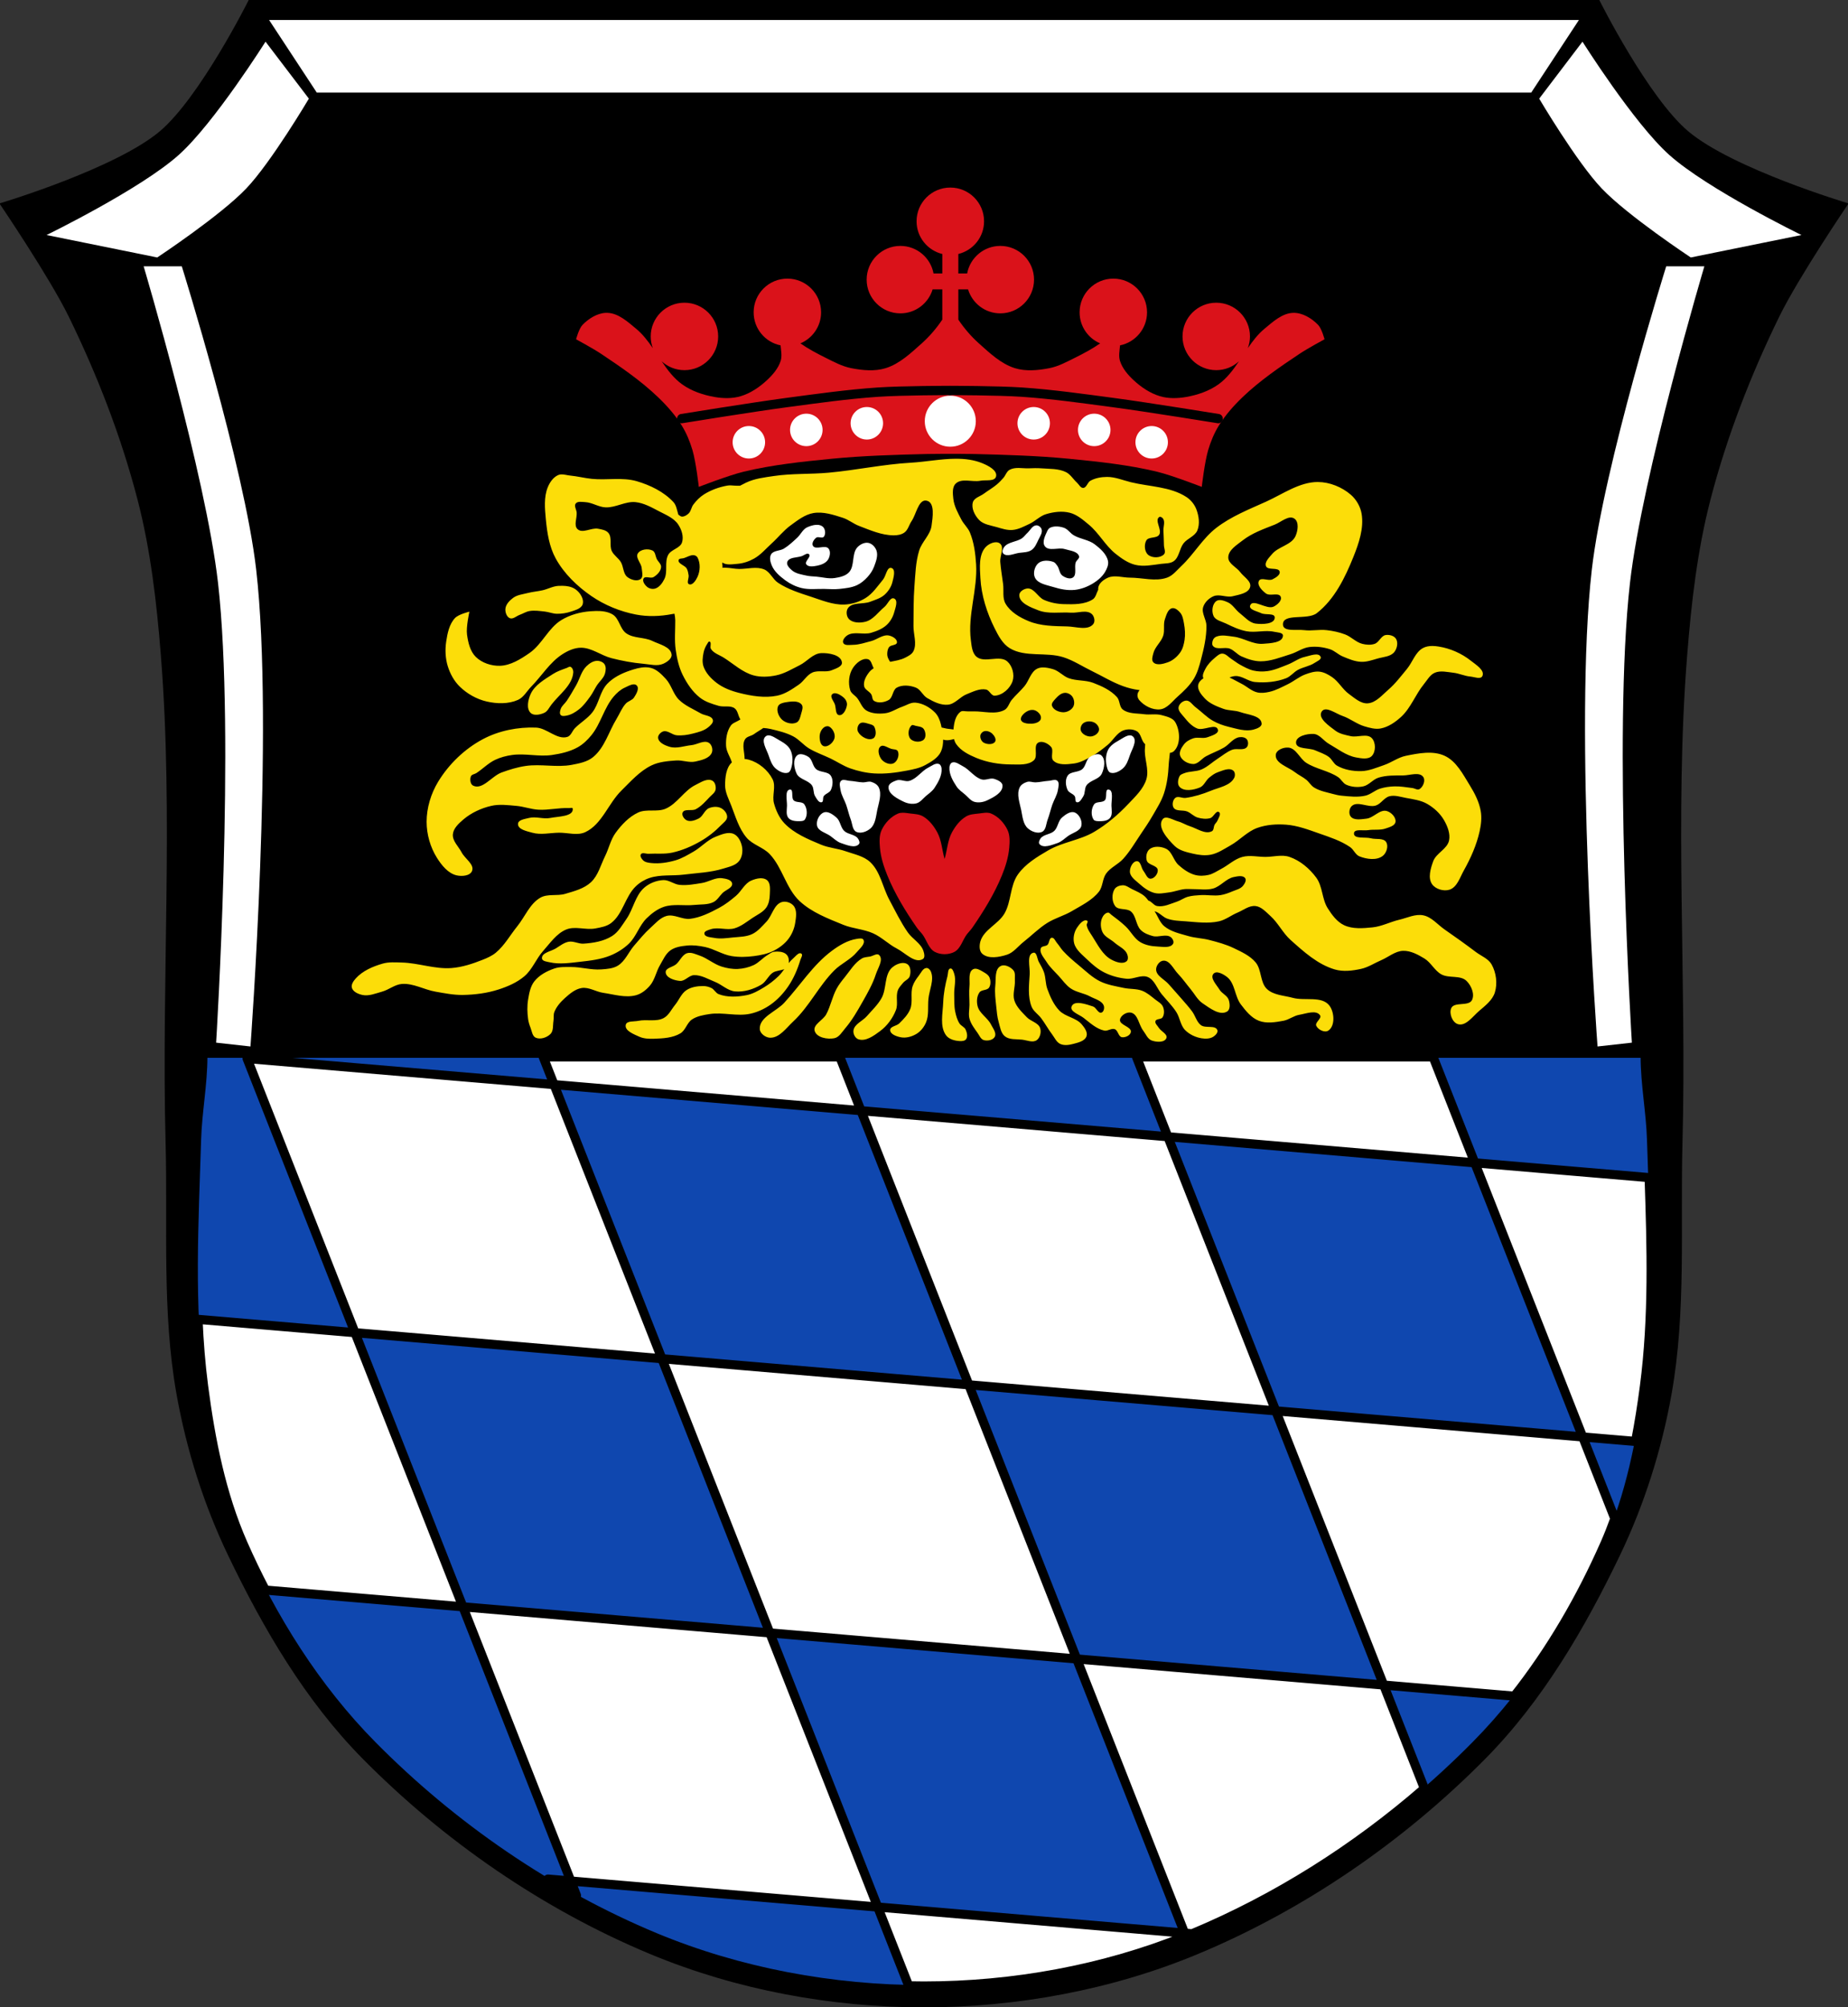 <?xml version="1.0" encoding="UTF-8" standalone="no"?><svg xmlns="http://www.w3.org/2000/svg" viewBox="0 0 1013.75 1101.12"><rect x="0" y="0" width="1013.75" height="1101.12" fill="#333333" stroke="none"/><g transform="translate(132.1 10.298)"><g stroke="#000"><path d="m4.648-9.798c0 0-26.653 53.31-48.844 71.969-24.459 20.566-87.41 39.41-87.41 39.41 0 0 27.15 40.03 37.719 61.688 15.661 32.08 28.707 65.7 37.688 100.25 7.265 27.951 10.557 56.899 12.844 85.69 7.05 88.83.23 178.23 2.594 267.31 1.221 46.01-2.093 92.63 6 137.94 5.431 30.408 14.891 60.4 28.25 88.25 19.253 40.14 42.4 79.7 73.69 111.37 44.645 45.2 99 82.68 157.66 107.09 47.01 19.563 99.02 29.16 149.94 29.16 50.915 0 102.93-9.593 149.94-29.16 58.653-24.41 113.01-61.897 157.66-107.09 31.28-31.671 54.43-71.24 73.69-111.37 13.359-27.851 22.85-57.842 28.28-88.25 8.093-45.31 4.779-91.93 6-137.94 2.364-89.08-4.492-178.48 2.563-267.31 2.286-28.789 5.579-57.737 12.844-85.69 8.981-34.552 22.03-68.17 37.688-100.25 10.572-21.656 37.719-61.688 37.719-61.688 0 0-62.947-18.841-87.41-39.41-22.19-18.658-48.844-71.969-48.844-71.969h-370.12z"/><path d="m-18.813 569.47c-.022 15.169-2.996 30.3-3.469 45.5-1.401 45.02-3.95 90.46 1.875 135.12 3.841 29.454 9.681 59.26 21.656 86.44 17.583 39.912 41.538 78.1 72.19 109.12 43.735 44.27 96.98 80.995 154.44 104.91 46.06 19.17 97.02 28.563 146.91 28.563 49.875 0 100.83-9.399 146.87-28.563 57.46-23.912 110.7-60.63 154.44-104.91 30.65-31.03 54.59-69.22 72.19-109.12 11.986-27.18 17.867-56.98 21.719-86.44 5.84-44.666 3.291-90.1 1.875-135.12-.478-15.204-3.476-30.331-3.5-45.5z" fill="#0f47af"/><path d="m165.87 569.47l5.969 15.188 168.37 14.313-11.594-29.5h-162.75zm174.34 29.5l59.16 150.37 168.37 14.281-59.19-150.37-168.34-14.281zm168.34 14.281l168.37 14.313-22.875-58.09h-162.72l17.219 43.781zm168.37 14.313l59.19 150.37 29 2.469c1.964-10.07 3.554-20.21 4.875-30.31 4.946-37.824 3.867-76.2 2.563-114.41l-95.62-8.125zm59.19 150.37l-168.37-14.313 59.19 150.41 71.69 6.094c20.13-25.453 36.629-54.05 49.656-83.59 1.995-4.525 3.793-9.125 5.469-13.781l-17.625-44.813zm-109.19 136.09l-168.37-14.313 59.19 150.41 4.125.344c46.09-19.213 89.48-46.674 127.41-79.66l-22.344-56.781zm-109.19 136.09l-168.34-14.313 17 43.22c2.791.059 5.59.094 8.375.094 48.721 0 98.46-8.971 143.66-27.25l-.688-1.75zm-168.34-14.313l-59.19-150.37-168.37-14.313 59.19 150.41 168.37 14.281zm-168.37-14.281l-12.531-1.062c5.167 3.107 10.381 6.131 15.656 9.03l-3.125-7.969zm-59.19-150.41l-59.19-150.37-86.12-7.313c.536 12.26 1.475 24.486 3.063 36.656 3.841 29.454 9.681 59.26 21.656 86.44 3.775 8.57 7.853 17.05 12.219 25.406l108.37 9.188zm-59.19-150.37l168.37 14.281-59.19-150.37-168.37-14.281 59.19 150.37zm168.37 14.281l59.19 150.41 168.34 14.281-59.19-150.37-168.34-14.313z" fill="#fff" stroke-linejoin="round" stroke-linecap="round" stroke-width="5"/></g><g transform="translate(1028.57)" fill="#fff"><path d="m-1081.87 135.8h20.926c0 0 34.3 109.64 40.806 166.36 9.942 86.63-3.139 261.58-3.139 261.58l-18.833-2.093c0 0 10.549-168.64 1.046-252.16-6.724-59.09-40.806-173.69-40.806-173.69"/><path d="m-225.72 135.8h-20.926c0 0-34.3 109.64-40.806 166.36-9.942 86.63 3.139 261.58 3.139 261.58l18.833-2.093c0 0-10.549-168.64-1.046-252.16 6.724-59.09 40.806-173.69 40.806-173.69"/></g><g fill="#fff"><path d="m13.554 12.563c0 0-28.14 44.67-47.531 62.06-21.07 18.893-72.59 44-72.59 44l60.719 12.313c0 0 34.655-22.915 48.844-37.844 13.791-14.511 34.34-49.28 34.34-49.28l-23.781-31.25m722.44 0l-23.75 31.25c0 0 20.521 34.77 34.31 49.28 14.189 14.929 48.844 37.844 48.844 37.844l60.719-12.313c0 0-51.52-25.11-72.59-44-19.395-17.392-47.531-62.06-47.531-62.06"/><path d="m15.523.688l26.16 39.813h219.41 227.37 219.41l26.16-39.813h-245.56-227.37-245.56"/></g><g transform="translate(1041.98)"><path d="m-649.56 241.34c-8.238.012-16.795 1.72-24.969 2.188-15.09.863-29.976 4.098-45.03 5.469-9.953.906-20.05.35-29.938 1.813-5.204.77-10.602 1.378-15.344 3.656-1.089.523-2.205 1.086-3.313 1.688-1.016-.025-2.055.024-3-.063-1.348-.124-2.731-.244-4.063 0-4.451.817-8.861 2.396-12.688 4.813-2.277 1.438-4.222 3.443-5.844 5.594-1.094 1.451-1.233 3.541-2.531 4.813-.946.927-2.239 1.733-3.563 1.781-.734.027-1.439-.557-2.125-1.094-.75-2.358-1.062-5.121-2.688-6.875-5.23-5.642-12.682-9.268-20.06-11.438-7.917-2.327-16.509-.474-24.719-1.313-4.02-.41-7.951-1.428-11.969-1.813-1.62-.155-3.335-.723-4.938-.625-.534.033-1.066.157-1.563.375-2.705 1.189-4.62 4.01-5.719 6.75-2.165 5.405-1.578 11.641-1.031 17.438.698 7.394 1.853 15.09 5.438 21.594 4.56 8.276 11.745 15.209 19.531 20.563 7.275 5 15.8 8.488 24.469 10.156 6.475 1.246 13.309 1.01 19.781-.25.436-.085.893-.14 1.344-.219.224 1.224.429 2.445.438 3.594.042 5.416-.523 10.89.25 16.25.677 4.693 1.712 9.467 3.813 13.719 2.301 4.658 5.33 9.216 9.406 12.438 2.972 2.349 6.765 3.516 10.406 4.563 2.795.803 6.244-.388 8.625 1.281 1.899 1.331 1.915 4.262 3.25 6.156-.28.17-.566.327-.844.5-1.491.929-3.428 1.438-4.438 2.875-2.202 3.134-2.806 7.364-2.594 11.188.173 3.123 2.204 5.855 3.125 8.844.019.06.015.125.031.188-3.181 2.934-3.68 8.215-3.688 12.563-.007 3.897 1.999 7.554 3.406 11.188 2.327 6.01 4.173 12.503 8.313 17.438 3.357 4 9.157 5.303 12.75 9.09 7 7.388 8.965 18.836 16.406 25.781 6.64 6.198 15.53 9.563 23.938 13 5.261 2.151 11.225 2.35 16.406 4.688 4.694 2.118 8.42 5.989 13 8.344 4.57 2.35 9.975 8.473 14.313 5.719 1.247-.792.717-3.036.25-4.438-1.401-4.204-6.03-6.52-8.563-10.156-3.929-5.642-6.911-11.876-10.156-17.938-3.626-6.772-4.835-15.275-10.406-20.563-3.578-3.395-8.881-4.356-13.531-6-4.404-1.557-9.221-1.823-13.531-3.625-7.138-2.984-14.72-6.123-20.06-11.719-2.84-2.975-4.619-6.974-5.719-10.938-1.185-4.27 1.231-9.302-.781-13.25-2.547-4.997-7.598-9.178-13-10.688-.735-.205-1.538-.336-2.344-.406.028-3.676-1.609-7.701.25-10.781.984-1.631 3.401-1.75 4.938-2.875 1.553-1.137 3.445-2.162 5.094-3.344 1.349.107 2.699.253 4 .563 4.243 1.01 8.577 2.032 12.438 4.063 3.205 1.686 5.529 4.715 8.625 6.594 3.754 2.277 7.985 3.681 11.938 5.594 3.576 1.731 6.905 4.03 10.656 5.344 4.246 1.483 8.699 2.505 13.188 2.781 5.933.365 11.942-.417 17.781-1.531 3.471-.662 7.05-1.341 10.156-3.03 3.32-1.809 7.04-3.942 8.625-7.375.94-2.038 1.248-4.294 1.219-6.594.009.003.022-.003.031 0 1.445.482 3.115.364 4.594 0 .41-.101.866-.208 1.344-.313.254.977.629 1.905 1.188 2.719 2.504 3.652 6.852 5.856 10.938 7.563 6.03 2.518 12.717 3.62 19.25 3.625 4.236.003 9.426.571 12.5-2.344 2.397-2.273-.547-8.03 2.344-9.625 2.16-1.195 5.422.471 7.03 2.344 1.664 1.936-.553 5.787 1.281 7.563 2.706 2.62 7.451 2.033 11.188 1.563 3.628-.457 6.958-2.383 10.156-4.156 2.99-1.658 5.688-3.847 8.344-6 3.1-2.514 5.073-6.754 8.844-8.06 2.301-.798 5.193-.721 7.281.531 2.374 1.423 2.343 5.155 4.406 7 .038.034.086.06.125.094-.018.693-.061 1.378-.125 2-.59 5.701 2.436 11.7.781 17.188-1.613 5.349-6.04 9.473-9.875 13.531-5.549 5.866-11.801 11.231-18.75 15.344-7.805 4.619-17.383 5.591-25.22 10.156-6.134 3.574-12.569 7.446-16.656 13.25-4.328 6.146-3.572 14.824-7.313 21.344-3.367 5.868-11.38 8.873-13.25 15.375-.631 2.193-.672 5.231 1.031 6.75 3.369 3 9.231 1.905 13.531.531 3.653-1.167 6.11-4.662 9.125-7.03 4.368-3.431 8.298-7.449 13-10.406 4.237-2.665 9.228-3.945 13.531-6.5 5.237-3.11 11.1-5.882 14.844-10.688 2.177-2.796 1.853-6.986 3.906-9.875 2.388-3.359 6.567-5.02 9.344-8.06 3.73-4.091 6.525-8.944 9.625-13.531 2.25-3.33 4.531-6.671 6.531-10.156 2.279-3.97 4.816-7.903 6.25-12.25 1.653-5.01 2.334-10.324 2.594-15.594.104-2.109.458-4.402.656-6.656.826-.079 1.587-.334 2.188-.906 3.837-3.653 3.424-11.283.781-15.875-1.413-2.455-4.798-3.163-7.531-3.906-3.102-.844-6.44-.063-9.625-.5-3.962-.543-8.606-.115-11.719-2.625-1.934-1.559-1.466-4.901-3.125-6.75-3.378-3.765-8.275-6.01-13-7.813-4.291-1.641-9.226-.992-13.531-2.594-3.096-1.152-5.416-4.04-8.594-4.938-1.722-.488-3.643-.96-5.469-.938-1.095.014-2.16.184-3.125.656-3.569 1.746-4.502 6.561-7.03 9.625-2.188 2.651-4.857 4.901-7.03 7.563-1.416 1.734-1.939 4.399-3.906 5.469-5.04 2.738-11.427.651-17.16.781-1.041.024-2.085-.035-3.125 0-1.303.043-2.869-.54-3.906.25-2.75 2.094-3.529 6.084-3.813 9.688-1.267-.235-2.61-.249-3.875-.5-.897-.178-1.767-.412-2.656-.594-.122-.572-.244-1.131-.375-1.688-.565-2.394-1.573-4.855-3.313-6.594-2.809-2.809-6.696-5.02-10.656-5.344-2.561-.209-4.914 1.445-7.344 2.281-3.165 1.089-6.078 3.207-9.406 3.563-3.403.364-7.223.231-10.156-1.531-2.437-1.464-3.274-4.634-5.063-6.844-1.207-1.491-3.247-2.479-3.813-4.313-1.207-3.911-.742-8.763 1.5-12.188 1.725-2.634 5.05-5.51 8.125-4.813 1.944.442 2.223 3.119 3.25 4.969-.89.581-1.717 1.243-2.375 2.063-1.735 2.161-3.387 5.057-2.875 7.781.363 1.933 2.855 2.775 3.906 4.438.706 1.117.437 2.965 1.563 3.656 2.296 1.41 5.735.827 8.06-.531 2.328-1.358 2.067-5.499 4.438-6.781 3.052-1.651 7.172-1.258 10.406 0 2.632 1.024 3.806 4.334 6.25 5.75 3.466 2.01 7.453 4.04 11.438 3.625 3.864-.399 6.544-4.291 10.156-5.719 3.405-1.346 7.095-3.296 10.688-2.594 1.89.37 2.762 3.432 4.688 3.375 4.252-.125 8.568-4.01 9.875-8.06 1.131-3.504-.133-8.23-2.875-10.688-4.249-3.807-12.53 1.066-16.906-2.594-2.462-2.059-2.706-5.912-3.125-9.09-1.815-13.793 3.73-27.77 2.875-41.656-.364-5.909-1.156-11.961-3.406-17.438-1.07-2.604-3.36-4.532-4.656-7.03-1.884-3.633-4-7.369-4.438-11.438-.3-2.794-.714-6.397 1.313-8.344 3.275-3.146 9.07-.702 13.531-1.563 2.913-.562 7.857.562 8.594-2.313.868-3.387-4.325-5.992-7.563-7.313-4.548-1.855-9.369-2.445-14.313-2.438m34.406 5.063c-1.798-.028-3.553.166-5.094 1-1.644.89-2.175 3.03-3.406 4.438-1.139 1.301-2.333 2.543-3.656 3.656-2.207 1.856-4.747 3.281-7.06 5-2.048 1.521-5.315 2.27-6.03 4.719-.961 3.288 1.042 7.209 3.406 9.688 2.407 2.523 6.338 2.965 9.688 3.938 2.814.817 5.737 1.806 8.656 1.563 3.332-.278 6.412-1.985 9.438-3.406 3.119-1.465 5.61-4.246 8.906-5.25 4.185-1.275 8.854-1.861 13.09-.781 3.993 1.017 7.3 3.929 10.469 6.563 5.563 4.623 9.02 11.479 14.688 15.969 3.219 2.549 6.759 5.067 10.75 6.03 4.588 1.109 9.475.07 14.156-.531 2.396-.308 5.135-.106 7.06-1.563 2.931-2.214 3-6.782 5.25-9.688 2.117-2.738 6.285-3.89 7.594-7.094 1.455-3.561.833-7.934-.531-11.531-1.035-2.73-3.052-5.222-5.5-6.813-8.794-5.715-20.22-5.613-30.406-8.094-4.345-1.058-8.622-2.924-13.09-2.906-3.136.013-6.412.576-9.156 2.094-1.622.897-2.086 3.861-3.938 3.938-1.486.062-2.301-1.88-3.406-2.875-2.067-1.86-3.538-4.552-6.03-5.781-4.122-2.032-9.04-1.743-13.625-2.094-2.264-.173-4.543-.085-6.813 0-1.751.066-3.609-.159-5.406-.188m164.03 7.688c-10.151-.019-19.247 6.638-28.5 10.813-9.371 4.228-19.15 8.09-27.28 14.375-7.5 5.794-12.284 14.476-19.19 20.969-2.433 2.288-4.633 5.2-7.781 6.313-6.406 2.264-13.58 0-20.375 0-3.997 0-8.328-1.579-12 0-2.402 1.033-5.128 3.087-5.406 5.688-.035.327-.03.656 0 .969-.939 1.764-1.327 4.192-2.969 5.25-4.507 2.906-10.514 2.755-15.875 2.625-3.725-.091-7.493-.849-10.906-2.344-3.307-1.449-5.266-6.334-8.875-6.25-1.978.046-4.643 1.647-4.656 3.625-.03 4.444 6.269 6.722 10.406 8.344 5.587 2.19 11.951.892 17.938 1.313 3.816.268 8.666-1.822 11.469.781 1.348 1.252 1.923 3.994.781 5.438-2.972 3.758-9.523 1.419-14.313 1.313-7.089-.157-14.538-.173-21.09-2.875-4.925-2.029-10.09-5.01-12.75-9.625-1.789-3.105-.869-7.101-1.313-10.656-.509-4.079-1.249-8.12-1.563-12.219-.258-3.374 2.46-8.129-.25-10.156-2.157-1.613-5.999.072-7.813 2.063-3.851 4.227-3.153 11.227-2.844 16.938.517 9.542 3.541 19.01 7.813 27.563 2.048 4.097 4.391 8.57 8.313 10.938 8.51 5.137 19.935 1.92 29.406 4.938 5.508 1.755 10.422 5.04 15.625 7.563 5.727 2.772 11.168 6.163 17.16 8.313 2.772.995 5.669 1.744 8.594 2.094.14.017.295.041.438.063-.547.642-.945 1.34-1.125 2.156-.246 1.112.165 2.447.906 3.313 2.706 3.159 7.237 5.514 11.375 5.094 3.917-.398 6.654-4.286 9.594-6.906 3.326-2.965 6.683-6.1 9-9.906 1.94-3.187 2.955-6.861 3.906-10.469 1.6-6.068 3.046-12.319 3-18.594-.025-3.45-2.807-6.884-1.813-10.188.795-2.639 3.155-4.913 5.688-6 3.214-1.38 7.107.845 10.5 0 3.513-.875 8.708-1.583 9.594-5.094.793-3.144-3.481-5.485-5.406-8.094-2.067-2.8-6.618-4.614-6.594-8.094.029-4.04 4.631-6.787 7.813-9.281 5.17-4.053 11.579-6.302 17.688-8.719 3.498-1.384 7.69-5.423 10.781-3.281 2.633 1.825 1.92 6.678.594 9.594-2.243 4.93-9.428 5.698-12.875 9.875-1.564 1.896-4.186 4.296-3.313 6.594.956 2.515 6.91.375 7.5 3 .418 1.863-2.205 3.353-3.906 4.219-2.242 1.142-6.333-1.37-7.469.875-1.192 2.355 1.754 5.335 3.875 6.906 2.221 1.645 7.112-.771 8.094 1.813.788 2.074-1.877 4.411-3.875 5.375-3.874 1.869-11.518-4.665-12.906-.594-.787 2.309 3.814 3.104 6 4.188 2.35 1.165 7.507-.217 7.5 2.406-.001 3.666-6.869 3.816-10.5 3.313-3.431-.476-5.948-3.598-8.688-5.719-2.349-1.819-3.877-4.767-6.594-5.969-1.928-.853-4.63-1.895-6.313-.625-2.19 1.653-2.62 5.589-1.5 8.094 1.098 2.456 4.489 3.038 6.906 4.219 3.552 1.735 7.213 3.438 11.09 4.188 5 .966 10.303-.78 15.281.313 1.704.374 4.836.349 4.813 2.094-.054 3.989-7.115 4.212-11.09 4.5-5.438.394-10.493-3.252-15.906-3.906-3.174-.384-6.64-1.224-9.594 0-.783.324-1.457.998-1.781 1.781-.421 1.015-.713 2.476 0 3.313 2.034 2.389 6.361.354 9.281 1.5 2.348.921 4.01 3.16 6.313 4.188 3.297 1.472 6.858 2.683 10.469 2.719 5.647.055 11.1-2.245 16.5-3.906 3.476-1.07 6.581-3.434 10.188-3.906 3.786-.496 7.77.024 11.406 1.188 2.514.804 4.444 2.878 6.875 3.906 3.261 1.38 6.65 2.843 10.188 3 3.054.135 6.06-.927 9-1.781 3.189-.929 7.237-1.01 9.281-3.625 1.487-1.905 2.163-5.123.906-7.188-1.052-1.728-3.69-2.418-5.688-2.094-2.526.41-3.585 3.965-6 4.813-2.169.761-4.649.57-6.875 0-3.422-.877-6.01-3.86-9.313-5.125-3.258-1.25-6.721-1.973-10.188-2.375-4.069-.472-8.217.513-12.281 0-3.991-.504-11.536 1.02-11.688-3-.247-6.536 13.397-2.301 18.563-6.313 9.697-7.531 15.515-19.483 20.09-30.875 2.996-7.455 5.826-15.732 4.5-23.656-.665-3.973-2.942-7.878-6-10.5-4.874-4.18-11.548-6.894-17.969-6.906m-215.37 10.156c.258-.005.529.029.813.094 4.559 1.051 3.24 9.179 2.594 13.813-.697 4.995-5.3 8.71-6.781 13.531-1.928 6.274-2.081 12.956-2.594 19.5-.569 7.267-.444 14.587-.531 21.875-.055 4.597 2.02 9.651 0 13.781-.869 1.777-2.89 2.766-4.656 3.656-2.514 1.267-5.364 1.663-8.156 2.219-.764-1.218-1.487-2.45-1.563-3.75-.085-1.475.123-3.123 1-4.313.99-1.343 4.153-.87 4.313-2.531.183-1.91-2.437-3.408-4.313-3.813-3.375-.727-6.561 2.207-9.906 3.063-3.264.835-6.538 2.01-9.906 2.031-1.809.013-4.51.59-5.313-1.031-.671-1.357.792-3.194 2.031-4.063 3.628-2.541 8.942-.237 13.188-1.5 3.083-.917 6.271-2.152 8.625-4.344 1.943-1.81 3.361-4.283 4.063-6.844.671-2.448 2.306-6.564 0-7.625-2.126-.978-3.501 3.112-5.313 4.594-3.406 2.786-6.141 7.04-10.406 8.125-2.993.76-7.06.736-9.156-1.531-1.326-1.434-1.603-4.232-.5-5.844 2.389-3.491 8.239-2.044 12.188-3.563 2.72-1.046 5.703-1.87 7.875-3.813 2.01-1.8 3.648-4.227 4.313-6.844.647-2.548 2.026-7.149-.5-7.875-2.505-.72-2.931 4.337-4.594 6.344-2.978 3.595-5.653 7.703-9.625 10.156-3.462 2.138-7.621 3.433-11.688 3.563-6.256.199-12.331-2.368-18.281-4.313-6.199-2.026-12.56-4.03-18-7.625-2.945-1.947-4.364-5.99-7.625-7.344-4.221-1.752-9.149-.208-13.719-.25-2.432-.022-4.989-.62-7.438-.688-.367-.001-.734-.017-1.094 0-.208.001-.42.041-.625.063.015-.135.019-.271.031-.406.079-.835-.245-1.729-.063-2.531 2.02 1.635 5.58.964 8.281.75 3.173-.252 6.314-1.325 9.09-2.875 3.706-2.067 6.512-5.462 9.656-8.313 3.546-3.214 6.534-7.094 10.406-9.906 3.832-2.783 7.8-5.957 12.469-6.75 5.371-.912 10.971.923 16.16 2.594 3.139 1.012 5.764 3.259 8.844 4.438 6.132 2.347 12.434 5.147 19 5.188 2.062.013 4.307-.342 5.969-1.563 1.978-1.454 2.522-4.223 3.906-6.25 2.458-3.6 3.658-11.206 7.531-11.281m-189.44.719c.948-.033 1.999.112 2.875.156 3.845.195 7.34 2.726 11.188 2.875 5.544.215 10.854-3.421 16.375-2.875 4.537.448 8.747 2.814 12.781 4.938 3.811 2.01 8.262 3.733 10.656 7.313 1.873 2.8 3.141 6.673 2.094 9.875-1.051 3.211-5.949 3.813-7.563 6.781-2.138 3.935-.115 9.233-2.094 13.25-1.057 2.147-2.665 4.47-4.938 5.219-1.422.468-3.227.141-4.406-.781-1.346-1.053-2.921-3.192-2.094-4.688.891-1.61 3.882.15 5.469-.781 1.975-1.159 3.968-3.186 4.156-5.469.137-1.663-1.58-2.923-2.344-4.406-.799-1.552-.778-3.916-2.344-4.688-2.457-1.211-6.599-.753-8.06 1.563-1.484 2.348 1.864 5.295 2.094 8.06.166 1.996 1.037 4.723-.531 5.969-1.922 1.526-5.328.454-7.281-1.031-2.412-1.834-2.069-5.732-3.656-8.313-1.356-2.204-3.844-3.655-4.938-6-1.416-3.038.301-7.274-1.813-9.875-1.3-1.6-3.691-1.969-5.719-2.344-3.669-.677-8.477 2.78-11.219.25-2.235-2.062-.254-6.094-.5-9.125-.134-1.652-1.545-3.627-.531-4.938.537-.694 1.396-.905 2.344-.938m318.25 8.219c.573.02 1.235.484 1.563.938 1.28 1.771.171 4.347.25 6.531.098 2.707.238 5.416.281 8.125.027 1.659 1.156 3.809 0 5-2.01 2.07-6.458 2.116-8.656.25-2.02-1.711-2.322-5.537-1.031-7.844 1.26-2.252 5.656-.992 7.06-3.156 1.761-2.71-2.656-7.847 0-9.688.153-.106.34-.163.531-.156m-256.25 21.03c.242-.004.475.019.719.063.735.131 1.471.649 1.813 1.313 1.588 3.085 1.421 7.241 0 10.406-.856 1.906-2.76 4.962-4.688 4.156-1.523-.636.022-3.31-.25-4.938-.208-1.246-.406-2.559-1.031-3.656-1.063-1.866-4.933-2.598-4.438-4.688.234-.988 1.907-.724 2.875-1.031 1.65-.524 3.307-1.599 5-1.625m-71.53 16.813c-.756-.016-1.515-.005-2.25.031-3.01.148-5.753 1.731-8.688 2.406-2.678.616-5.464.814-8.125 1.5-2.758.711-5.811.984-8.094 2.688-1.958 1.461-4.01 3.566-4.219 6-.16 1.873.678 4.385 2.406 5.125 1.746.748 3.62-1.168 5.406-1.813 1.818-.656 3.5-1.771 5.406-2.094 2.765-.468 5.618-.02 8.406.281 2.225.241 4.387 1.188 6.625 1.219 2.632.036 5.289-.371 7.781-1.219 2.163-.735 4.788-1.365 6.03-3.281.656-1.01.629-2.471.281-3.625-.699-2.32-2.418-4.449-4.5-5.688-1.898-1.129-4.199-1.482-6.469-1.531m334.91 12.25c1.451.027 2.908 1.34 3.875 2.469 1.378 1.607 1.704 3.919 2.094 6 .552 2.948.763 6 .313 8.969-.365 2.406-.991 4.927-2.406 6.906-1.697 2.374-4.116 4.455-6.875 5.406-2.456.847-5.975 1.837-7.813 0-1.201-1.201-.43-3.451 0-5.094.93-3.549 4.301-6.096 5.406-9.594.908-2.873-.093-6.158.906-9 .79-2.249 1.567-5.405 3.875-6 .206-.053.418-.066.625-.063m-316.62 1.563c-1.072.017-2.122.076-3.156.156-5.505.427-11.137 1.956-15.844 4.844-7.118 4.367-10.543 13.274-17.406 18.03-4.86 3.368-10.371 6.864-16.281 7.03-4.685.133-9.836-1.568-13.188-4.844-3.156-3.084-4.251-7.94-4.844-12.313-.565-4.165 1.313-12.531 1.313-12.531 0 0-5.927 1.395-7.906 3.5-3.164 3.364-4.173 8.431-4.844 13-.651 4.436-.444 9.121.875 13.406 1.277 4.147 3.484 8.192 6.594 11.219 4.02 3.915 9.28 6.895 14.75 8.156 5.581 1.287 11.922 1.452 17.16-.875 3.128-1.39 4.884-4.838 7.281-7.281 5.776-5.886 10.211-13.366 17.16-17.813 3.01-1.926 6.553-3.522 10.125-3.531 5.891-.015 11.01 4.253 16.719 5.719 5.769 1.482 11.66 2.578 17.594 3.094 3.58.311 7.493 1.45 10.781 0 2.09-.922 4.87-2.792 4.625-5.063-.462-4.289-6.679-5.591-10.563-7.469-4.471-2.162-10.254-1.324-14.313-4.188-3.476-2.453-3.827-8.145-7.469-10.344-2.664-1.608-5.942-1.959-9.156-1.906m62.12 16.75c.065-.001.116.009.188.031 1.316.407.026 2.91.781 4.063 1.569 2.395 4.677 3.277 7.094 4.813 5.316 3.377 10.177 7.989 16.25 9.656 3.998 1.098 8.377.838 12.438 0 4.602-.95 8.728-3.504 12.938-5.594 4-1.988 7.222-6.379 11.688-6.594 4.162-.2 10.939.926 11.438 5.063.281 2.336-3.416 3.422-5.594 4.313-3.313 1.355-7.395-.193-10.656 1.281-3 1.358-4.658 4.729-7.375 6.594-3.682 2.527-7.561 5.209-11.938 6.094-6.819 1.379-14.07.173-20.813-1.531-4.406-1.113-8.845-2.78-12.438-5.563-2.998-2.322-5.838-5.296-7.094-8.875-.84-2.395-.502-5.137 0-7.625.345-1.71 1.058-3.396 2.031-4.844.292-.434.605-1.211 1.063-1.281m396.81 2.438c-1.885-.007-3.756.297-5.344 1.188-4.166 2.336-5.644 7.725-8.688 11.406-3.247 3.927-6.328 8.05-10.188 11.375-3.443 2.967-6.869 7.231-11.406 7.5-3.792.224-7.106-2.873-10.188-5.094-3.554-2.561-5.66-6.816-9.281-9.281-2.071-1.41-4.415-2.725-6.906-3-2.63-.291-5.297.59-7.781 1.5-3.445 1.262-6.293 3.774-9.594 5.375-3.306 1.603-6.6 3.424-10.188 4.219-2.148.476-4.451.782-6.594.281-3.223-.752-5.724-3.308-8.688-4.781-2.174-1.081-4.306-2.37-6.531-3.375 1.035-.458 2.095-.762 3.219-.813 3.757-.17 7.03 2.954 10.781 3.281 5.716.5 11.746-.012 17.09-2.094 2.403-.935 4.06-3.244 6.313-4.5 2.934-1.636 6.493-2.034 9.281-3.906 1.291-.866 3.907-1.845 3.313-3.281-1.109-2.677-5.886-.61-8.719 0-3.323.715-6.111 2.962-9.281 4.188-3.625 1.401-7.244 3.061-11.09 3.594-2.575.357-5.248.303-7.781-.281-2.659-.613-5.107-2-7.5-3.313-1.58-.866-2.974-2.043-4.5-3-1.67-1.047-3.123-2.988-5.094-3-1.611-.001-2.948 1.377-4.188 2.406-2.02 1.675-3.895 3.667-5.094 6-.753 1.466-1.756 3.224-1.219 4.781.041.119.105.227.156.344-1.376.917-2.511 2.067-2.844 3.563-.601 2.705 1.696 5.481 3.594 7.5 2.665 2.836 6.532 4.352 10.188 5.688 2.963 1.083 6.31.753 9.281 1.813 4.169 1.487 11.412 1.866 11.719 6.281.129 1.854-2.704 2.833-4.5 3.313-4.371 1.168-9.102-.44-13.5-1.5-3.01-.726-5.987-1.792-8.688-3.313-3.535-1.991-6.337-5.08-9.594-7.5-1.669-1.24-3.02-3.691-5.094-3.594-1.84.087-3.862 1.78-4.188 3.594-.363 2.025 1.676 3.806 2.969 5.406 2 2.479 4.266 5.082 7.219 6.281 3.523 1.43 10.283-3.02 11.375.625.677 2.259-3.477 3.366-5.688 4.188-2.442.908-5.344-.24-7.813.594-1.917.647-3.855 1.713-5.094 3.313-1.355 1.749-2.842 4.2-2.094 6.281.957 2.661 4.36 4.483 7.188 4.5 2.69.016 4.544-2.9 6.906-4.188 3.217-1.754 6.733-2.98 9.906-4.813 2.928-1.691 5.04-5.152 8.375-5.688 1.437-.23 3.343.026 4.219 1.188.842 1.117.895 3.143 0 4.219-1.755 2.109-5.533.483-8.094 1.469-2.847 1.096-5.244 3.167-7.813 4.813-3.033 1.944-5.684 4.591-9 6-3.01 1.28-6.563.859-9.594 2.094-.873.356-1.918.676-2.375 1.5-.969 1.748-1.394 4.568 0 6 2.58 2.65 7.678 1.699 11.09.281 2.285-.948 3.18-3.807 5.094-5.375 1.458-1.195 2.999-2.384 4.781-3 2.66-.919 6.176-2.622 8.406-.906 1.042.801 1.171 2.725.594 3.906-2.16 4.421-8.359 5.307-12.906 7.188-4.414 1.826-9.05 3.251-13.781 3.906-1.881.261-4.239-1.227-5.688 0-1.391 1.179-1.885 3.836-.906 5.375 1.392 2.189 5.11 1.086 7.5 2.094 2.02.852 3.582 2.698 5.688 3.313 2.208.645 4.695.947 6.906.313 1.865-.535 3.155-4.371 4.781-3.313 1.363.887-.237 3.285-.875 4.781-.337.791-1.082 1.374-1.5 2.125-.631 1.135-.346 2.997-1.5 3.594-3.639 1.882-8.092-1.489-12-2.719-2.266-.713-4.302-2.065-6.594-2.688-2.727-.74-6.706-3.445-8.406-1.188-3.228 4.288 2.76 10.932 6.594 14.688 2.559 2.506 6.419 3.368 9.906 4.188 3.216.756 6.631 1.219 9.875.594 3.906-.753 7.34-3.152 10.813-5.094 5.104-2.854 9.186-7.613 14.688-9.594 5.01-1.806 10.56-2.175 15.875-1.781 6.188.458 12.144 2.73 18 4.781 5.869 2.056 11.927 3.992 17.06 7.5 1.984 1.355 2.895 4.2 5.125 5.094 3.989 1.598 9.531 2.387 12.875-.313 1.999-1.614 3.145-5.272 1.813-7.469-1.495-2.466-5.622-1.373-8.406-2.125-3.114-.841-9.371.537-9.281-2.688.074-2.665 5.149-1.356 7.781-1.781 3.17-.512 6.567.167 9.594-.906 2.037-.722 5.075-1.458 5.406-3.594.393-2.529-2.344-5.324-4.813-6-3.813-1.044-7.166 3.744-11.09 4.188-2.907.328-6.884 1.115-8.688-1.188-1.177-1.503-.81-4.425.594-5.719 3.235-2.979 8.999 1.06 13.188-.281 2.877-.921 4.572-4.35 7.5-5.094 2.92-.742 6.04.345 9 .906 3.978.754 8.178 1.263 11.688 3.281 3.737 2.149 7.139 5.26 9.281 9 1.891 3.302 3.499 7.37 2.719 11.09-.98 4.675-7.05 6.888-8.688 11.375-1.44 3.947-3.03 9.15-.625 12.594 1.92 2.745 6.408 4.04 9.594 3 4.143-1.348 5.682-6.7 7.813-10.5 3.792-6.765 7.01-13.991 8.688-21.563.802-3.614 1.235-7.447.594-11.09-.884-5.03-3.315-9.753-6-14.09-3.729-6.03-7.346-13.216-13.781-16.188-6.441-2.974-14.33-1.416-21.281 0-4.255.867-7.89 3.691-12 5.094-4.106 1.402-8.256 3.242-12.594 3.313-4.508.074-9.276-.758-13.188-3-1.901-1.09-2.733-3.517-4.5-4.813-2.235-1.638-4.932-2.479-7.469-3.594-3.448-1.515-10.343-.424-10.5-4.188-.149-3.572 6.02-5 9.594-4.813 3.321.179 5.485 3.761 8.375 5.406 4.854 2.763 9.505 6.498 15 7.5 2.866.522 6.736 1.257 8.688-.906 2.141-2.374 2.142-7.22 0-9.594-2.625-2.908-7.867-.323-11.688-1.188-2.898-.656-6-1.21-8.375-3-3.43-2.59-9.852-6.903-7.5-10.5 2.123-3.248 7.699 1.166 11.375 2.406 4.192 1.415 7.757 4.431 12 5.688 2.9.859 6.03 1.764 9 1.188 4.173-.811 7.949-3.421 11.09-6.281 5.413-4.924 7.928-12.337 12.563-18 1.835-2.242 3.337-5.14 6-6.281 3.123-1.338 6.811-.376 10.188 0 3.156.352 6.149 1.814 9.313 2.094 2.192.194 5.655 1.709 6.594-.281 1.493-3.163-3.574-6.231-6.313-8.406-5.04-4.01-11.323-6.78-17.688-7.781-1.079-.17-2.213-.309-3.344-.313m-458.44 8.156c-2.147.086-4.19 1.49-5.719 3-2.836 2.8-3.702 7.08-5.688 10.531-1.633 2.843-3.272 5.681-5.094 8.406-1.034 1.548-2.733 2.731-3.313 4.5-.343 1.046-.742 2.468 0 3.281.745.816 2.226.517 3.313.313 2.419-.456 4.646-1.807 6.594-3.313 2.526-1.951 4.433-4.608 6.313-7.188 1.375-1.887 2.335-4.03 3.594-6 1.437-2.244 3.79-4.057 4.5-6.625.454-1.643.667-3.699-.313-5.094-.876-1.247-2.664-1.873-4.188-1.813m-14.938 3.25c-.524.07-1.049.471-1.563.656-2.571.928-5.236 1.827-7.531 3.313-4.64 3-10.07 6.04-12.313 11.09-1.382 3.109-2.406 7.813 0 10.219 1.769 1.769 5.255 1.039 7.531 0 1.807-.825 2.696-2.924 3.906-4.5 4.345-5.658 11.529-10.6 12-17.719.074-1.116-.476-2.549-1.5-3-.167-.073-.356-.086-.531-.063m41.75.281c-2.956-.015-6.02.923-8.813 1.875-4.5 1.534-9.01 3.773-12.281 7.219-4.04 4.25-4.545 10.95-8.125 15.594-2.639 3.423-6.564 5.636-9.594 8.719-1.491 1.518-2.174 4.222-4.219 4.813-5.719 1.651-11.176-4.897-17.12-5.125-9.926-.381-20.315 1.666-29.09 6.313-10.01 5.299-18.751 13.722-24.625 23.406-3.943 6.5-6.313 14.335-6.313 21.938 0 6.874 2.023 13.997 5.688 19.813 2.57 4.079 6.113 8.522 10.813 9.594 2.841.648 7.294.319 8.406-2.375 1.487-3.603-3.886-6.762-5.688-10.219-1.697-3.255-5.109-6.248-4.813-9.906.267-3.293 3.206-5.98 5.719-8.125 4.323-3.691 9.775-6.216 15.313-7.5 4.485-1.04 9.226-.398 13.813 0 4.049.352 7.943 1.851 12 2.094 5.603.336 11.205-1.123 16.813-.875.707.031 2.01-.421 2.094.281.556 4.407-7.956 4.258-12.313 5.125-3.828.762-7.907-.971-11.688 0-2.213.568-5.976.998-6.03 3.281-.075 3.054 4.873 3.98 7.813 4.813 4.719 1.336 9.815.051 14.719 0 4.805-.05 10.06 1.727 14.406-.313 9.122-4.275 12.623-15.756 19.813-22.813 5.121-5.03 10.06-10.711 16.531-13.813 4.142-1.985 8.918-2.366 13.5-2.688 3.5-.246 7.07 1.347 10.5.594 3.323-.731 7.691-1.685 9.03-4.813.737-1.718.056-4.37-1.5-5.406-2.686-1.79-6.413.898-9.625 1.219-3.995.399-8.151 2.047-12 .906-2.533-.751-5.949-2.195-6.313-4.813-.207-1.487 1.297-3.111 2.719-3.594 2.46-.835 4.911 1.873 7.5 2.094 2.907.248 5.859-.191 8.688-.906 3.045-.77 6.328-1.556 8.719-3.594 1.163-.991 2.799-2.43 2.406-3.906-.645-2.424-4.46-2.328-6.625-3.594-4.076-2.382-8.654-4.201-12-7.531-3.188-3.173-4.127-8.11-7.188-11.406-2.288-2.464-4.871-5.152-8.125-6-.952-.248-1.921-.37-2.906-.375m-6.719 9.375c.696-.043 1.329.12 1.813.625 1.561 1.631-.261 4.706-1.5 6.594-1.021 1.556-3.242 1.94-4.5 3.313-2.215 2.417-3.385 5.608-5.094 8.406-4.285 7.02-6.525 15.815-12.906 21-3.219 2.615-7.642 3.459-11.719 4.219-8.267 1.54-16.898-.622-25.22.594-4.516.66-8.93 2.031-13.219 3.594-5.386 1.962-10.442 9.731-15.594 7.219-1.571-.766-1.899-3.515-1.219-5.125.454-1.075 2.022-1.144 3-1.781 3.49-2.274 6.466-5.412 10.219-7.219 2.911-1.401 6.114-2.233 9.313-2.688 7.233-1.029 14.677 1.054 21.906 0 4.857-.708 9.831-1.842 14.12-4.219 2.916-1.614 5.388-4.02 7.5-6.594 5.2-6.347 6.965-15.09 12.313-21.313 1.671-1.944 3.667-3.75 6-4.813 1.4-.638 3.249-1.717 4.781-1.813m236.62 4.656c1.549-.087 3.279.814 4.156 2.094 1.035 1.509 1.374 3.813.531 5.438-.966 1.863-3.371 3.134-5.469 3.125-2.41-.011-5.562-1.315-6.25-3.625-.388-1.301.908-2.644 1.813-3.656 1.378-1.543 3.153-3.258 5.219-3.375m-126.22.219c1.615-.056 3.694 1.294 4.938 2.375 1.115.97 1.962 2.596 1.781 4.063-.288 2.335-1.984 5.896-4.313 5.563-2.069-.297-1.625-3.829-2.281-5.813-.606-1.832-2.9-4.234-1.531-5.594.39-.387.868-.575 1.406-.594m-23.12 4.531c1.951-.055 3.852.29 4.969 1.656 1.072 1.312.197 3.428-.25 5.063-.48 1.752-.893 4.03-2.531 4.813-2.409 1.156-5.885.283-7.875-1.5-1.914-1.714-3.289-5.01-2.281-7.375.668-1.566 2.881-2.02 4.563-2.281 1.046-.165 2.235-.342 3.406-.375m131.06 4.625c.283-.027.563-.023.844 0 1.729.141 3.459 1.536 4.156 3.125.351.798.307 1.923-.25 2.594-1.386 1.668-4.086 1.952-6.25 1.813-1.512-.097-3.456-.469-4.156-1.813-.409-.784 0-1.886.531-2.594 1.182-1.575 3.146-2.935 5.125-3.125m31.5 6.281c1.127-.033 2.277.243 3.188.75 1.391.775 2.664 2.596 2.344 4.156-.374 1.818-2.585 3.251-4.438 3.375-2.093.14-4.701-1.172-5.469-3.125-.532-1.353.159-3.271 1.313-4.156.826-.634 1.935-.967 3.063-1m-123.84.656c1.087.03 2.293.463 3.313.75 1.02.288 2.277.567 2.781 1.5 1.01 1.867 1.315 5.275-.5 6.375-2.594 1.572-6.987-.866-8.375-3.563-.714-1.387-.241-3.617 1-4.563.505-.385 1.129-.518 1.781-.5m27.09 1.344c.491-.027 1.098.281 1.594.406 1.584.401 3.64.433 4.563 1.781 1.099 1.606 1.423 4.516 0 5.844-1.798 1.678-5.76 1.382-7.344-.5-1.588-1.888-1.181-5.84.75-7.375.134-.106.274-.147.438-.156m-46.656.656c.372.005.729.072 1.031.25 1.991 1.174 3.406 4.142 2.813 6.375-.622 2.339-3.513 4.965-5.844 4.313-1.937-.542-2.378-3.585-2.281-5.594.087-1.815 1.02-3.804 2.531-4.813.486-.324 1.131-.54 1.75-.531m87.03 2.625c1.211.037 2.49.628 3.344 1.438 1.135 1.076 2.412 3.124 1.563 4.438-1.135 1.754-4.443 1.548-6.25.5-1.242-.72-2.02-2.485-1.813-3.906.151-1.034 1.058-2.025 2.063-2.313.185-.053.4-.105.594-.125.169-.018.327-.036.5-.031m-57.09 8.094c1.515-.211 3.503 1.262 5.125 1.719 1.211.341 2.987.147 3.531 1.281 1.01 2.099-.205 5.54-2.281 6.594-2.053 1.041-5.129-.255-6.594-2.031-1.516-1.838-2.516-5.494-.75-7.094.288-.261.619-.42.969-.469m221.84 1c.361-.023.734-.031 1.063 0 4.305.408 6.217 6.1 9.875 8.406 5.372 3.387 12.08 4.268 17.375 7.781 1.708 1.134 2.631 3.345 4.5 4.188 2.837 1.279 6.27 1.559 9.313.906 3.151-.676 5.3-3.817 8.375-4.781 4.307-1.351 8.986-1.201 13.5-1.219 3.709-.014 9.03-2.174 11.09.906 1.285 1.916-.133 5.378-2.094 6.594-1.117.693-2.602-.434-3.906-.594-3.286-.402-6.597-1.01-9.906-.906-2.627.082-5.271.44-7.781 1.219-2.86.887-5.175 3.209-8.094 3.875-4.286.978-8.812.433-13.188 0-1.521-.151-3.02-.508-4.5-.906-3.569-.964-7.363-1.637-10.5-3.594-1.678-1.047-2.658-2.933-4.188-4.188-1.95-1.599-4.296-2.633-6.281-4.188-3.731-2.921-11.03-4.885-10.5-9.594.261-2.295 3.319-3.746 5.844-3.906m-317.19 17.688c-2.354.133-4.935 1.799-7.094 2.875-6.206 3.094-9.909 10.231-16.281 12.969-4.66 2-10.466-.051-15.06 2.094-5.03 2.346-9.103 6.675-12.375 11.156-2.731 3.74-3.66 8.508-5.719 12.656-2.438 4.913-3.821 10.741-7.844 14.469-3.794 3.515-9.196 4.878-14.156 6.344-4.388 1.296-9.598-.191-13.563 2.094-5.818 3.353-8.429 10.469-12.656 15.688-3.911 4.828-6.968 10.502-11.75 14.469-2.111 1.751-4.7 2.897-7.25 3.906-5.506 2.179-11.251 4.097-17.16 4.531-9.07.667-18.03-2.788-27.12-3.03-3.521-.094-7.178-.381-10.563.594-5.401 1.555-11.04 3.964-14.781 8.156-1.23 1.378-2.622 3.355-2.094 5.125.662 2.216 3.46 3.407 5.719 3.906 3.58.791 7.308-.841 10.844-1.813 3.742-1.028 7-3.937 10.875-4.219 6.271-.456 12.181 3.139 18.375 4.219 4.984.868 10 1.897 15.06 1.813 6.606-.11 13.307-.969 19.594-3 5.05-1.629 10.112-3.822 14.156-7.25 4.383-3.716 6.42-9.559 10.25-13.844 3.838-4.293 7.337-9.576 12.656-11.781 4.922-2.041 10.762.386 16-.594 3.03-.567 6.276-1.121 8.719-3 6.427-4.944 7.685-14.602 13.563-20.19 2.123-2.02 4.75-3.614 7.531-4.531 5.943-1.959 12.478-1.038 18.688-1.813 7.261-.905 14.73-1.145 21.719-3.313 3.09-.958 6.747-1.654 8.719-4.219 1.621-2.109 2.044-5.234 1.531-7.844-.532-2.707-2.01-5.809-4.531-6.938-3.06-1.371-6.814.312-9.938 1.531-4.517 1.763-7.861 5.705-12.06 8.125-3.193 1.839-6.399 3.786-9.938 4.813-4.273 1.239-8.857 1.963-13.281 1.5-1.58-.165-3.362-.392-4.5-1.5-.843-.82-1.859-2.326-1.219-3.313.767-1.183 2.811-.198 4.219-.281 4.317-.255 8.744.298 12.969-.625 5.504-1.203 10.779-3.492 15.656-6.313 4.088-2.364 7.871-5.357 11.156-8.75 1.3-1.342 3.284-2.663 3.313-4.531.03-1.95-1.586-3.904-3.313-4.813-1.956-1.029-4.583-.846-6.625 0-2.494 1.033-3.3 4.519-5.719 5.719-1.998.991-4.652 1.948-6.625.906-1.391-.734-2.782-2.79-2.125-4.219 1.039-2.258 5.02-.658 7.219-1.813 2.962-1.555 5.264-4.194 7.563-6.625 1.229-1.3 3.039-2.451 3.313-4.219.263-1.697-.29-4.02-1.813-4.813-.713-.371-1.465-.513-2.25-.469m246.44 36.719c-1.619-.002-3.183.395-4.344 1.344-1.67 1.365-2.171 4.263-1.5 6.313.816 2.493 5.759 2.482 6 5.094.189 2.051-1.847 4.713-3.906 4.781-1.908.063-2.692-2.689-3.875-4.188-1.339-1.697-1.463-5.393-3.625-5.406-2.3-.014-3.942 3.419-3.875 5.719.08 2.777 3.02 4.743 5.094 6.594 2.441 2.181 5.207 4.27 8.375 5.094 2.613.679 5.415.022 8.094-.313 2.839-.354 5.561-1.48 8.406-1.781 1.49-.158 3 .02 4.5 0 3.698-.05 7.525.659 11.09-.313 4.186-1.14 7.128-5.43 11.375-6.313 2.064-.429 5.124-1.116 6.313.625.82 1.202-.301 3.058-1.219 4.188-1.353 1.665-3.708 2.172-5.688 3-2.128.89-4.314 1.74-6.594 2.094-3.653.567-7.404-.24-11.09 0-2.313.15-4.645.274-6.875.906-2.108.598-3.92 1.997-6 2.688-3.497 1.162-7.181 3.03-10.813 2.406-1.858-.319-2.969-2.48-4.781-3-.028-.008-.066-.023-.094-.031-.512-.742-1.065-1.436-1.719-2.063-2.01-1.92-4.699-2.957-7.188-4.188-1.647-.814-3.257-2.167-5.094-2.125-1.654.038-3.634.716-4.5 2.125-1.622 2.641-1.527 6.787.313 9.281 1.819 2.467 6.359 1.01 8.688 3 2.92 2.5 2.657 7.501 5.406 10.188 1.758 1.718 4.22 2.644 6.594 3.281 3.191.856 7.255-1.387 9.875.625 1 .77 1.868 2.509 1.219 3.594-1.51 2.523-5.781 1.62-8.719 1.5-3.196-.131-6.532-.77-9.281-2.406-3.402-2.025-5.198-5.988-8.094-8.688-2.443-2.277-5.09-4.335-7.781-6.313-.581-.427-1.094-1.241-1.813-1.188-1.481.111-2.707 1.63-3.281 3-1.01 2.397-.846 5.438.281 7.781 1.259 2.617 4.422 3.79 6.594 5.719 2.327 2.066 5.761 3.388 6.906 6.281.48 1.211.689 3.073-.313 3.906-2.164 1.799-5.902.436-8.375-.906-4.869-2.642-7.495-8.252-10.5-12.906-1.212-1.877-2.623-3.767-3-5.969-.136-.794 1-1.987.313-2.406-1.964-1.198-4.47 1.974-5.719 3.906-1.543 2.387-2.2 5.621-1.5 8.375.946 3.72 4.462 6.328 7.219 9 2.87 2.782 6.01 5.428 9.594 7.188 3.722 1.825 7.843 2.916 11.969 3.313 3.89.374 8.099-2.456 11.688-.906 3.653 1.578 4.991 6.193 7.5 9.281 2.686 3.307 5.8 6.316 8.094 9.906 1.973 3.088 2.237 7.268 4.813 9.875 2.355 2.384 5.662 3.953 8.969 4.5 2.189.362 4.749.326 6.594-.906 1.154-.771 2.634-2.302 2.125-3.594-1.148-2.911-6.502-.802-9-2.688-2.367-1.787-3.06-5.107-4.813-7.5-1.844-2.519-3.966-4.819-6-7.188-2.26-2.632-4.601-5.162-6.875-7.781-2.323-2.676-6.865-4.55-6.906-8.094-.024-2.06 1.853-4.646 3.906-4.813 3.598-.292 5.592 4.586 8.094 7.188 2.51 2.61 4.588 5.625 6.906 8.406 2.179 2.614 3.776 5.873 6.594 7.781 3.925 2.657 9.437 6.992 13.469 4.5 1.803-1.114 1.52-4.253.906-6.281-.738-2.438-3.77-3.542-5.094-5.719-1.61-2.648-5.36-6.361-3.313-8.688 1.698-1.928 5.489.215 7.5 1.813 4.374 3.475 4.127 10.516 7.5 14.969 2.691 3.552 5.75 7.393 9.906 9 4.194 1.621 9.05.811 13.469 0 3.048-.559 5.632-2.763 8.688-3.281 3.745-.636 9.275-2.863 11.406.281 1.135 1.675-2.909 3.867-2.094 5.719.957 2.174 4.594 3.968 6.594 2.688 3.875-2.481 3.417-10.149.594-13.781-4.197-5.4-13.497-2.414-20.09-4.219-4.785-1.309-10.454-1.411-14.09-4.781-3.908-3.619-2.851-10.612-6.281-14.688-3.07-3.647-7.706-5.743-12-7.813-4.27-2.058-8.879-3.287-13.469-4.469-3.739-.963-7.701-1.039-11.406-2.125-4.558-1.337-9.524-2.351-13.188-5.375-2.394-1.976-3.405-5.208-5.094-7.813-.094-.145-.19-.29-.281-.438.398.132.805.265 1.188.438 2.046.925 3.582 2.814 5.688 3.594 3.22 1.192 6.763 1.25 10.188 1.5 6.079.445 12.333 1.33 18.281 0 3.664-.819 6.721-3.339 10.188-4.781 3.239-1.348 6.423-4.01 9.906-3.594 3.219.387 5.677 3.244 8.094 5.406 4.281 3.83 6.812 9.358 11.09 13.188 7.25 6.485 14.943 13.466 24.281 16.188 4.606 1.342 9.688.709 14.375-.313 3.936-.857 7.392-3.194 11.09-4.781 3.991-1.711 7.659-5 12-5.125 4.139-.118 8.154 2.06 11.688 4.219 3.62 2.211 5.566 6.64 9.281 8.688 4.16 2.292 10.415.274 13.813 3.594 2.601 2.542 4.609 7.238 3 10.5-1.806 3.661-9.812.742-11.406 4.5-1.225 2.887.611 7.721 3.594 8.688 4.353 1.411 8.212-4.211 11.688-7.188 3.392-2.904 7.391-5.946 8.688-10.219 1.49-4.91.718-10.8-1.781-15.281-1.801-3.23-5.737-4.645-8.688-6.875-5.598-4.229-11.326-8.318-17.09-12.313-3.85-2.667-7.101-6.832-11.688-7.781-4.376-.906-8.836 1.392-13.188 2.406-4.959 1.156-9.621 3.675-14.688 4.188-5.185.524-10.877 1.029-15.594-1.188-3.901-1.833-6.696-5.669-9-9.313-3.194-5.05-2.737-11.97-6.281-16.781-3.675-4.988-8.826-9.368-14.688-11.375-4.16-1.424-8.791 0-13.188 0-4.197 0-8.535-1.066-12.594 0-4.327 1.136-7.719 4.528-11.688 6.594-2.26 1.176-4.422 2.718-6.906 3.281-2.436.553-5.093.667-7.5 0-3.369-.933-6.36-3.079-8.969-5.406-2.818-2.515-3.492-7.354-6.906-8.969-1.356-.641-3.037-1.06-4.656-1.063m-240.25 17.187c-3.235.171-6.367 2.164-9.625 2.688-4.068.654-8.213 1.445-12.313 1.031-3.08-.311-5.814-2.771-8.906-2.625-3.759.178-7.632 1.715-10.469 4.188-4.925 4.292-5.966 11.693-9.688 17.06-2.332 3.364-4.425 7.203-7.875 9.406-4.571 2.919-10.307 3.86-15.719 4.219-2.724.18-5.437-1.538-8.125-1.063-2.616.463-4.801 2.262-7.06 3.656-2.662 1.641-7.88 2.383-7.625 5.5.127 1.557 2.695 1.778 4.219 2.125 5.451 1.242 11.193.33 16.75-.281 5.585-.614 11.296-1.287 16.5-3.406 3.747-1.526 7.302-3.727 10.219-6.531 4.07-3.913 5.684-9.957 9.719-13.906 2.701-2.643 5.856-5.074 9.438-6.281 5.307-1.79 11.18-.472 16.75-1.063 3.513-.373 7.346.029 10.5-1.563 2.096-1.057 3.309-3.309 4.969-4.969 1.747-1.747 5.623-2.808 5.25-5.25-.312-2.047-3.445-2.618-5.5-2.875-.468-.058-.944-.087-1.406-.063m22.281.094c-1.682.085-3.459.656-4.906 1.281-3.629 1.568-5.359 5.82-8.375 8.375-2.867 2.428-5.873 4.793-9.188 6.563-5.02 2.682-10.315 5.353-15.969 6.03-4.281.513-8.673-2.686-12.844-1.594-3.566.934-6.161 4.102-8.906 6.563-3.268 2.93-6.04 6.364-8.906 9.688-3.083 3.574-4.901 8.503-8.906 11-2.661 1.659-6.06 1.866-9.188 2.094-5.505.401-10.98-1.33-16.5-1.313-3.068.001-6.283-.177-9.188.813-4.128 1.407-8.311 3.629-11 7.06-2.163 2.761-2.831 6.508-3.406 9.969-.588 3.533-.484 7.17 0 10.719.22 1.617.712 3.201 1.313 4.719.762 1.925.983 4.66 2.875 5.5 2.556 1.135 6.181-.083 8.125-2.094 1.679-1.737 1.205-4.678 1.594-7.06.269-1.647-.114-3.417.5-4.969 1.17-2.956 3.414-5.502 5.781-7.625 2.654-2.38 5.637-4.929 9.156-5.5 3.974-.645 7.829 2.041 11.813 2.625 5.979.876 12.232 2.899 18.06 1.313 2.969-.808 5.587-2.918 7.594-5.25 2.727-3.168 3.398-7.656 5.531-11.25 1.695-2.855 3.04-6.207 5.75-8.125 2.595-1.837 5.992-2.312 9.156-2.625 3.227-.32 6.544.124 9.719.781 5.058 1.046 9.56 4.159 14.656 5 4.05.668 8.242.536 12.313 0 3.676-.485 7.445-1.226 10.75-2.906 3.101-1.577 6.03-3.755 8.125-6.531 1.887-2.499 3.192-5.565 3.688-8.656.5-3.115 1.152-6.968-.813-9.438-1.428-1.794-4.34-2.769-6.531-2.094-4.341 1.339-5.278 7.456-8.406 10.75-2.388 2.514-4.712 5.324-7.844 6.813-3.203 1.523-6.971 1.492-10.5 1.844-3.391.338-6.872.892-10.219.25-1.96-.376-5.3-.389-5.5-2.375-.138-1.374 2.097-1.906 3.406-2.344 4.145-1.386 8.927.687 13.12-.531 3.683-1.069 6.744-3.626 9.938-5.75 2.647-1.761 5.831-3.135 7.594-5.781 1.351-2.027 1.775-4.627 1.844-7.06.075-2.671.529-6.212-1.563-7.875-.847-.673-1.903-.958-3.03-1-.235-.009-.478-.012-.719 0m159.97 32.625c-1.504.185-1.232 2.877-2.344 3.906-.995.921-3.151.542-3.625 1.813-.951 2.547 1.697 5.218 3.125 7.531 1.807 2.926 4.432 5.273 6.75 7.813 2.106 2.307 3.92 4.988 6.5 6.75 3.175 2.168 7.28 2.569 10.656 4.406 2.68 1.459 6.595 2.284 7.531 5.188.395 1.225-.083 3.274-1.313 3.656-1.837.57-2.826-2.783-4.656-3.375-3.709-1.199-10.264-3.616-11.719 0-1.12 2.785 4.124 4.384 6.5 6.219 3.539 2.733 7.06 6.11 11.438 7.03 1.882.396 3.916-1.452 5.719-.781 1.84.685 1.968 4.09 3.906 4.406 1.877.306 4.633-.967 4.938-2.844.482-2.968-6.371-3.77-5.969-6.75.318-2.357 3.636-4.37 5.969-3.906 3.911.778 4.323 6.711 6.75 9.875 1.458 1.901 2.438 4.614 4.688 5.438 2.554.935 6.995 1.233 8.03-1.281.898-2.178-2.932-3.705-4.156-5.719-.704-1.158-2.224-2.365-1.813-3.656.447-1.403 3.12-.817 3.906-2.063 1.018-1.613.967-3.951.25-5.719-.76-1.874-2.823-2.898-4.406-4.156-2.2-1.749-4.411-3.67-7.03-4.688-3.186-1.237-6.784-.841-10.125-1.563-4.396-.95-8.967-1.635-13-3.625-4.272-2.107-7.736-5.525-11.406-8.563-3.07-2.541-6.15-5.125-8.844-8.06-1.253-1.366-2.154-3.01-3.375-4.406-.888-1.014-1.538-3.04-2.875-2.875m-104.87.406c-.695-.017-1.483.125-2.094.219-4.981.769-9.578 3.529-13.625 6.531-10.376 7.698-17.428 19.07-26.19 28.563-4.442 4.816-13.75 7.866-13.375 14.406.138 2.412 3.087 4.596 5.5 4.719 5.203.266 9.03-5.355 12.844-8.906 8.772-8.175 14.06-19.54 22.531-28.03 3.728-3.738 8.942-5.905 12.313-9.969 1.647-1.985 4.85-4.51 3.688-6.813-.278-.551-.899-.702-1.594-.719m-45.5 7.188c-.657-.012-1.301.03-1.906.094-1.36.143-2.519 1.135-3.688 1.844-2.674 1.622-4.754 4.19-7.594 5.5-2.693 1.243-5.693 1.958-8.656 2.094-2.999.138-6.04-.412-8.906-1.313-4.285-1.348-7.808-4.589-12.06-6.03-2.19-.742-4.602-1.991-6.813-1.313-2.716.833-3.867 4.154-6 6.03-1.823 1.604-5.924 2.044-5.781 4.469.179 3.051 4.828 4.493 7.875 4.719 2.734.203 4.855-3.041 7.594-3.156 4.03-.17 7.78 2.174 11.531 3.656 3.779 1.493 6.956 4.854 11 5.25 4.934.483 10.123-1.161 14.406-3.656 2.615-1.524 3.785-4.85 6.281-6.563 1.769-1.214 4.445-1.155 6.375-2-.99 1.379-2 2.736-3.219 3.906-2.412 2.321-5.096 4.406-7.969 6.125-2.965 1.774-6.078 3.585-9.469 4.25-5.03.988-10.597 1.304-15.375-.563-1.591-.622-2.354-2.536-3.875-3.313-1.414-.722-3.068-1.129-4.656-1.125-3.116.007-6.45.52-9.06 2.219-2.879 1.872-4.133 5.502-6.313 8.156-2.028 2.47-3.447 5.743-6.281 7.219-4.132 2.151-9.35.529-13.906 1.5-2.35.501-6.36-.135-6.844 2.219-.661 3.216 4.419 5.109 7.406 6.469 2.496 1.136 5.415 1.217 8.156 1.125 4.915-.164 10.22-.439 14.438-2.969 2.821-1.692 3.576-5.768 6.313-7.594 2.795-1.865 6.304-2.455 9.625-2.969 7.386-1.142 15.11 1.411 22.406-.188 3.97-.869 7.803-2.66 11.125-5 3.786-2.666 7.04-6.177 9.656-10 2.994-4.381 5.116-9.391 6.656-14.469.345-1.137 1.543-2.83.563-3.5-.266-.182-.561-.246-.844-.219-1.223.119-2.561 1.911-3.625 2.813-.914.775-1.722 1.66-2.469 2.594.262-1.542-.028-3.249-.938-4.375-1.148-1.422-3.184-1.902-5.156-1.938m140.69.594c-.105-.009-.194.001-.313.031-3.932.693-1.86 7.796-2.094 11.781-.348 5.94-1.158 12.28 1.031 17.813 1 2.537 3.61 4.132 5.25 6.313 2.155 2.866 3.862 6.05 6.03 8.906 1.387 1.826 2.357 4.256 4.438 5.219 2.141.99 4.814.605 7.094 0 2.722-.723 6.385-1.528 7.313-4.188.774-2.221-1.08-4.731-2.594-6.531-3.105-3.692-9.01-4.137-12.344-7.625-3.106-3.251-4.98-7.561-6.531-11.781-1.076-2.926-.832-6.207-1.844-9.156-.697-2.032-1.856-3.89-2.875-5.781-.853-1.583-.994-4.87-2.563-5m-86 .906c-1.18-.023-2.701.976-3.938 1.219-1.497.294-3.151.262-4.469 1.031-4 2.337-6.488 6.648-9.406 10.25-1.617 1.996-3.234 4.03-4.469 6.281-2.449 4.466-3.335 9.672-5.75 14.156-1.757 3.264-7.442 5.626-6.313 9.156 1.161 3.632 7.01 4.675 10.75 3.938 2.669-.526 4.268-3.428 6.03-5.5 3.722-4.372 6.611-9.408 9.438-14.406 2.769-4.897 5.62-9.864 7.344-15.219 1.087-3.376 4.3-7.94 1.813-10.469-.295-.299-.638-.43-1.031-.438m13.938 4.75c-2.06.061-4.343 1.192-5.813 2.5-4.415 3.931-2.907 11.584-5.781 16.75-2.082 3.743-5.308 6.742-8.125 9.969-2.357 2.7-6.877 4.317-7.313 7.875-.219 1.785.907 4.094 2.594 4.719 4.02 1.488 8.628-1.908 12.06-4.469 3.851-2.871 6.917-7.05 8.656-11.531 1.302-3.354-.202-7.37 1.031-10.75.581-1.593 1.822-2.884 2.906-4.188 1.106-1.33 3.155-2 3.656-3.656.645-2.131.551-5.344-1.313-6.563-.748-.489-1.626-.684-2.563-.656m55 1.313c-.47.04-.933.185-1.344.406-3.265 1.756-2.474 7.03-2.875 10.719-.416 3.825.146 7.703.531 11.531.283 2.815.525 5.689 1.313 8.406.795 2.743 1.18 6.05 3.406 7.844 2.497 2.01 6.223 1.485 9.406 1.844 2.692.303 5.94 1.852 8.125.25 1.829-1.341 2.525-4.368 1.844-6.531-.951-3.02-5.161-3.739-7.344-6.03-2.626-2.758-5.66-5.558-6.813-9.188-1.111-3.497.498-7.337.281-11-.109-1.85.406-4.077-.781-5.5-1.294-1.551-3.715-2.924-5.75-2.75m-41.969 1.438c-1.973.123-2.976 2.626-4.188 4.188-1.368 1.764-2.707 3.662-3.406 5.781-1.321 4 .247 8.646-1.313 12.563-1.221 3.068-3.674 5.563-6.03 7.875-1.471 1.444-5.01 1.595-4.969 3.656.043 2.325 3.499 3.488 5.781 3.938 2.891.57 6.102-.322 8.625-1.844 2.337-1.409 4.192-3.766 5.25-6.281 1.668-3.966.909-8.561 1.313-12.844.476-5.062 3.348-10.528 1.313-15.188-.399-.913-1.381-1.906-2.375-1.844m13.12.281c-1.479.201-1.209 2.745-1.594 4.188-1.254 4.704-2.16 9.542-2.344 14.406-.228 6.05-2.01 13.184 1.563 18.06 1.621 2.211 4.855 3.03 7.594 3.156 1.187.056 2.725-.058 3.406-1.031 1-1.432.46-3.651-.25-5.25-.651-1.468-2.546-2.05-3.406-3.406-1.244-1.96-1.881-4.288-2.344-6.563-.627-3.086-.444-6.289-.531-9.438-.104-3.754 1.161-7.678 0-11.25-.367-1.13-.917-3.035-2.094-2.875m13.469.125c-.404.032-.794.153-1.156.375-2.658 1.63-1.537 6.085-1.844 9.188-.336 3.39 0 6.812 0 10.219 0 2.533-.646 5.144 0 7.594.768 2.912 2.731 5.415 4.469 7.875 1 1.416 1.74 3.426 3.406 3.906 2.02.582 5.01.042 6-1.813 1.115-2.098-1.025-4.691-2.094-6.813-1.855-3.682-6.297-5.973-7.313-9.969-.63-2.478-.459-5.516 1.031-7.594 1.138-1.587 4.184-.989 5.25-2.625 1-1.539.912-3.787.25-5.5-.445-1.152-1.559-2-2.625-2.625-1.468-.859-3.313-2.138-4.969-2.219-.138-.007-.272-.011-.406 0" fill="#fcdd09"/><g fill="#da121a"><path d="m-678.91 435.53c-.862.006-1.709.11-2.5.438-3.93 1.628-7.216 5.184-9.03 9.03-1.379 2.921-1.2 6.437-.938 9.656.428 5.24 2.079 10.381 4.063 15.25 4.136 10.15 9.927 19.611 16.16 28.625.887 1.284 2.047 2.358 3 3.594 2.446 3.169 3.41 7.947 6.969 9.781 3.13 1.613 7.431 1.61 10.563 0 3.566-1.833 4.555-6.604 7-9.781.947-1.231 2.088-2.314 2.969-3.594 6.213-9.03 12.05-18.475 16.188-28.625 1.984-4.869 3.604-10.01 4.03-15.25.263-3.22.441-6.735-.938-9.656-1.815-3.847-5.07-7.403-9-9.03-2.108-.873-4.576-.254-6.844 0-2.325.261-4.828.374-6.844 1.563-3.354 1.977-5.917 5.301-7.781 8.719-2.422 4.44-2.634 9.773-4.063 14.625-1.429-4.852-1.609-10.185-4.03-14.625-1.864-3.418-4.428-6.742-7.781-8.719-2.02-1.188-4.518-1.302-6.844-1.563-1.417-.159-2.906-.447-4.344-.438"/><path d="m-652.78 92.59c-10.217 0-18.5 8.283-18.5 18.5 0 8.704 6.03 15.966 14.12 17.938v10.688h-4.813c-1.59-8.602-9.126-15.12-18.19-15.12-10.217 0-18.5 8.283-18.5 18.5 0 10.217 8.283 18.5 18.5 18.5 8.357 0 15.392-5.548 17.688-13.156h5.313v16.594c-3.208 4.752-6.982 9.191-11.25 13-5.979 5.337-12.159 11.244-19.813 13.625-6.02 1.874-12.716 1.209-18.906 0-4.972-.971-9.557-3.464-14.09-5.719-4.732-2.351-9.445-4.855-13.781-7.875 6.654-2.802 11.344-9.358 11.344-17.03 0-10.217-8.283-18.5-18.5-18.5-10.217 0-18.5 8.283-18.5 18.5 0 8.951 6.336 16.411 14.781 18.12.236 2.888.895 5.816.031 8.531-1.308 4.111-4.343 7.623-7.5 10.563-4.143 3.857-9.07 7.205-14.5 8.813-4.502 1.334-9.466 1.234-14.09.438-6.362-1.095-12.801-3.248-18.03-7.03-4.567-3.304-7.952-7.847-11.156-12.594 3.293 3.02 7.679 4.875 12.5 4.875 10.217 0 18.5-8.283 18.5-18.5 0-10.217-8.283-18.5-18.5-18.5-10.217 0-18.5 8.283-18.5 18.5 0 2.27.408 4.428 1.156 6.438-2.671-3.897-5.519-7.621-9.09-10.594-4.644-3.862-9.806-8.611-15.844-8.781-.316-.009-.622-.016-.938 0-4.731.238-9.394 3.191-12.688 6.594-2.01 2.076-3.531 7.906-3.531 7.906 0 0 9.282 5.02 13.656 7.938 10.885 7.259 21.763 14.706 31.22 23.75 4.967 4.751 9.615 9.99 13.219 15.844 2.514 4.084 4.345 8.593 5.719 13.188 1.962 6.561 3.5 20.25 3.5 20.25 0 0 16.224-6.312 24.656-8.344 15.71-3.785 31.887-5.48 47.969-7.06 17.248-1.697 34.58-2.188 51.906-2.625 0 0 1.732-.027 2.094-.031 4.317-.079 9.924-.087 14.844-.063.549 0 1.083-.002 1.625 0 3.155.022 5.118.05 6.188.063.51.009 1.192.02 1.656.031.017 0 .438 0 .438 0 17.326.437 34.69.928 51.938 2.625 16.08 1.582 32.26 3.278 47.969 7.06 8.433 2.032 24.625 8.344 24.625 8.344 0 0 1.569-13.689 3.531-20.25 1.374-4.595 3.205-9.104 5.719-13.188 3.603-5.853 8.22-11.09 13.188-15.844 9.455-9.04 20.365-16.491 31.25-23.75 4.374-2.917 13.656-7.938 13.656-7.938 0 0-1.522-5.83-3.531-7.906-3.513-3.629-8.607-6.736-13.656-6.594-6.04.17-11.168 4.919-15.813 8.781-3.575 2.973-6.423 6.697-9.09 10.594.748-2.01 1.188-4.167 1.188-6.438 0-10.217-8.283-18.5-18.5-18.5-10.217 0-18.5 8.283-18.5 18.5 0 10.217 8.283 18.5 18.5 18.5 4.821 0 9.176-1.854 12.469-4.875-3.204 4.747-6.589 9.29-11.156 12.594-5.231 3.783-11.669 5.936-18.03 7.03-4.628.796-9.591.897-14.09-.438-5.427-1.608-10.389-4.956-14.531-8.813-3.157-2.94-6.16-6.452-7.469-10.563-.864-2.715-.205-5.644.031-8.531 8.445-1.714 14.813-9.174 14.813-18.12 0-10.217-8.283-18.5-18.5-18.5-10.217 0-18.5 8.283-18.5 18.5 0 7.663 4.641 14.223 11.281 17.03-4.337 3.02-9.05 5.524-13.781 7.875-4.537 2.254-9.09 4.747-14.06 5.719-6.19 1.209-12.915 1.874-18.938 0-7.653-2.381-13.802-8.288-19.781-13.625-4.268-3.809-8.04-8.248-11.25-13v-16.594h5.344c2.295 7.608 9.331 13.156 17.688 13.156 10.217 0 18.5-8.283 18.5-18.5 0-10.217-8.283-18.5-18.5-18.5-9.06 0-16.598 6.523-18.19 15.12h-4.844v-10.688c8.097-1.972 14.12-9.234 14.12-17.938 0-10.217-8.283-18.5-18.5-18.5"/></g><g transform="matrix(.955 0 0 1-36.24-4)" stroke="#000" fill="none" stroke-linecap="round" stroke-width="5.117"><path d="m-799.97 223.34c0 0 40.02-6.21 60.11-8.773 17.529-2.236 35.07-4.602 52.709-5.757 13.754-.9 41.35-.909 41.35-.909"/><path d="m-491.63 223.34c0 0-40.02-6.21-60.11-8.773-17.529-2.236-35.07-4.602-52.709-5.757-13.754-.9-41.35-.909-41.35-.909"/></g><g fill="#fff" stroke="none"><path d="m-652.78 206.75c-7.732 0-14 6.268-14 14 0 7.732 6.268 14 14 14 7.732 0 14-6.268 14-14 0-7.732-6.268-14-14-14m-45.781 6.219c-4.92 0-8.906 3.986-8.906 8.906 0 4.92 3.986 8.938 8.906 8.938 4.92 0 8.906-4.02 8.906-8.938 0-4.92-3.986-8.906-8.906-8.906m91.53 0c-4.92 0-8.906 3.986-8.906 8.906 0 4.92 3.986 8.938 8.906 8.938 4.92 0 8.906-4.02 8.906-8.938 0-4.92-3.986-8.906-8.906-8.906m-124.72 3.656c-4.92 0-8.938 3.986-8.938 8.906 0 4.92 4.02 8.906 8.938 8.906 4.92 0 8.906-3.986 8.906-8.906 0-4.92-3.986-8.906-8.906-8.906m157.91 0c-4.92 0-8.906 3.986-8.906 8.906 0 4.92 3.986 8.906 8.906 8.906 4.92 0 8.938-3.986 8.938-8.906 0-4.92-4.02-8.906-8.938-8.906m-189.44 6.781c-4.92 0-8.906 3.986-8.906 8.906 0 4.92 3.986 8.906 8.906 8.906 4.92 0 8.906-3.986 8.906-8.906 0-4.92-3.986-8.906-8.906-8.906m220.97 0c-4.92 0-8.906 3.986-8.906 8.906 0 4.92 3.986 8.906 8.906 8.906 4.92 0 8.906-3.986 8.906-8.906 0-4.92-3.986-8.906-8.906-8.906m-184.06 54.19c-1.683.094-3.476.706-4.906 1.344-2.41 1.075-3.535 3.924-5.469 5.719-2.304 2.138-4.606 4.318-7.281 5.969-2.181 1.346-5.682.946-7.03 3.125-1.052 1.698-.478 4.153.281 6 1.424 3.465 4.52 6.084 7.531 8.313 2.62 1.939 5.678 3.41 8.844 4.188 4.047.994 8.333.413 12.5.5 2.775.058 5.552.295 8.313 0 3.265-.349 6.648-.677 9.625-2.063 2.187-1.017 4.124-2.656 5.75-4.438 1.525-1.671 2.836-3.599 3.625-5.719 1.04-2.794 2.292-6.03 1.313-8.844-.665-1.913-2.449-3.803-4.438-4.188-2.104-.407-4.489.795-5.969 2.344-3.354 3.511-1.346 10.289-4.688 13.813-1.929 2.034-5.04 2.701-7.813 3.125-3.354.513-6.776-.482-10.156-.781-1.737-.154-3.486-.15-5.188-.531-2.784-.624-5.884-1.032-8.06-2.875-1.363-1.154-3.223-2.973-2.625-4.656.939-2.641 5.146-2.263 7.813-3.125 1.361-.44 3.162-2.091 4.156-1.063 1.317 1.362-2.603 3.885-1.563 5.469 1.105 1.681 4.03 1.166 6 .781 2.25-.438 4.802-1.421 6-3.375 1.044-1.703 1.496-4.439.25-6-1.815-2.274-7.198.991-8.594-1.563-.765-1.399.545-3.438 1.813-4.406 1.112-.849 3.313.56 4.188-.531 1.145-1.428.841-4.258-.531-5.469-.805-.71-1.844-1.02-2.969-1.063-.234-.009-.478-.013-.719 0m120.78.281c-2.153.077-3.35 2.73-4.938 4.188-.994.913-1.749 2.055-2.844 2.844-2.99 2.155-7.735 1.959-9.906 4.938-.672.922-1.287 2.551-.531 3.406 1.954 2.211 5.948.096 8.875-.281 2.296-.296 4.846-.246 6.75-1.563 1.801-1.245 2.72-3.489 3.656-5.469.892-1.885 2.475-3.991 1.813-5.969-.375-1.119-1.696-2.136-2.875-2.094m10.313.625c-.966.068-1.893.293-2.75.688-.727.334-1.228 1.086-1.563 1.813-1.176 2.552-2.984 6.085-1.313 8.344 2.189 2.959 7.425.465 10.938 1.563 2.777.868 6.934 1.132 7.813 3.906.387 1.221-1.386 2.167-1.813 3.375-.941 2.663.764 6.711-1.563 8.313-1.598 1.1-4.187.118-5.75-1.031-1.657-1.218-1.626-3.812-2.844-5.469-.581-.791-1.17-1.73-2.094-2.063-2.623-.945-6.212-1.083-8.313.75-2.01 1.757-2.967 5.388-1.844 7.813 1.598 3.45 6.528 4.084 10.156 5.219 3.759 1.176 7.803 1.979 11.719 1.563 3.574-.38 7.101-1.763 10.156-3.656 2.555-1.584 4.979-3.657 6.5-6.25 1.043-1.779 1.992-3.952 1.563-5.969-.81-3.803-4.19-6.766-7.281-9.125-3.305-2.522-7.88-2.838-11.469-4.938-1.977-1.156-3.299-3.424-5.469-4.156-1.49-.503-3.171-.801-4.781-.688"/><path d="m-752.87 393.09c-.463.059-.869.255-1.25.594-2.614 2.324.532 7.03 1.656 10.344.886 2.609 1.829 5.508 3.938 7.281 1.807 1.519 4.466 2.954 6.719 2.25.891-.278 1.405-1.361 1.688-2.25 1.018-3.202 1.124-7.01-.281-10.06-1.105-2.4-3.565-4.03-5.875-5.313-1.93-1.072-4.587-3.1-6.594-2.844m18.281 10.313c-.822-.048-1.595.122-2.188.625-2.562 2.174-1.726 7.06-.281 10.09 1.517 3.185 6.422 3.521 8.406 6.438 1.147 1.685.619 4.14 1.688 5.875.865 1.406 2.026 3.755 3.625 3.344 1.143-.294.466-2.364 1.125-3.344.96-1.428 3.187-1.812 3.906-3.375 1.092-2.374 1.42-5.62 0-7.813-1.612-2.489-5.858-1.708-8.094-3.656-1.991-1.735-2-5.285-4.219-6.719-1.087-.703-2.598-1.388-3.969-1.469m23.469 14.12c-.608-.021-1.162.091-1.594.5-1.222 1.156-.538 3.369-.281 5.03.443 2.86 2.151 5.389 3.094 8.125.923 2.679 1.519 5.479 2.531 8.125.88 2.301.842 5.652 3.063 6.719 2.427 1.167 5.845-.164 7.844-1.969 2.65-2.394 2.89-6.567 3.625-10.06.847-4.03 2.578-8.581.844-12.313-.731-1.574-2.522-2.605-4.188-3.094-1.435-.421-2.973.32-4.469.281-2.441-.064-4.843-.704-7.281-.844-.99-.057-2.174-.465-3.188-.5m-29.563 5.281c-3.03.207-1.595 5.901-1.688 8.938-.069 2.256-.644 5.02.844 6.719 1.462 1.668 4.221 1.761 6.438 1.688.885-.029 1.994-.117 2.5-.844 1.6-2.299 1.346-6.127-.281-8.406-1.218-1.707-4.424-.705-5.875-2.219-1.429-1.491.123-6.02-1.938-5.875m19.375 12.375c-.304.026-.613.107-.906.219-2.535.964-4.263 4.638-3.656 7.281.685 2.983 4.793 3.811 7.281 5.594 1.914 1.372 3.641 3.16 5.875 3.906 3.102 1.037 7.646 3.01 9.813.563.691-.782.045-2.246-.563-3.094-1.679-2.343-5.508-2.166-7.563-4.188-1.996-1.964-2.071-5.447-4.188-7.281-1.661-1.44-3.968-3.184-6.094-3"/><path d="m-553.87 393.09c.463.059.869.255 1.25.594 2.614 2.324-.532 7.03-1.656 10.344-.886 2.609-1.829 5.508-3.938 7.281-1.807 1.519-4.466 2.954-6.719 2.25-.891-.278-1.405-1.361-1.688-2.25-1.018-3.202-1.124-7.01.281-10.06 1.105-2.4 3.565-4.03 5.875-5.313 1.93-1.072 4.587-3.1 6.594-2.844m-18.281 10.313c.822-.048 1.595.122 2.188.625 2.562 2.174 1.726 7.06.281 10.09-1.517 3.185-6.422 3.521-8.406 6.438-1.147 1.685-.619 4.14-1.688 5.875-.865 1.406-2.026 3.755-3.625 3.344-1.143-.294-.466-2.364-1.125-3.344-.96-1.428-3.187-1.812-3.906-3.375-1.092-2.374-1.42-5.62 0-7.813 1.612-2.489 5.858-1.708 8.094-3.656 1.991-1.735 2-5.285 4.219-6.719 1.087-.703 2.598-1.388 3.969-1.469m-23.469 14.12c.608-.021 1.162.091 1.594.5 1.222 1.156.538 3.369.281 5.03-.443 2.86-2.151 5.389-3.094 8.125-.923 2.679-1.519 5.479-2.531 8.125-.88 2.301-.842 5.652-3.063 6.719-2.427 1.167-5.845-.164-7.844-1.969-2.65-2.394-2.89-6.567-3.625-10.06-.847-4.03-2.578-8.581-.844-12.313.731-1.574 2.522-2.605 4.188-3.094 1.435-.421 2.973.32 4.469.281 2.441-.064 4.843-.704 7.281-.844.99-.057 2.174-.465 3.188-.5m29.563 5.281c3.03.207 1.595 5.901 1.688 8.938.069 2.256.644 5.02-.844 6.719-1.462 1.668-4.221 1.761-6.438 1.688-.885-.029-1.994-.117-2.5-.844-1.6-2.299-1.346-6.127.281-8.406 1.218-1.707 4.424-.705 5.875-2.219 1.429-1.491-.123-6.02 1.938-5.875m-19.375 12.375c.304.026.613.107.906.219 2.535.964 4.263 4.638 3.656 7.281-.685 2.983-4.793 3.811-7.281 5.594-1.914 1.372-3.641 3.16-5.875 3.906-3.102 1.037-7.646 3.01-9.813.563-.691-.782-.045-2.246.563-3.094 1.679-2.343 5.508-2.166 7.563-4.188 1.996-1.964 2.071-5.447 4.188-7.281 1.661-1.44 3.968-3.184 6.094-3"/><path d="m-657.56 411.32c.291 3.768-1.834 7.486-3.919 10.637-1.202 1.817-3.104 3.062-4.759 4.479-1.616 1.384-2.989 3.35-5.04 3.919-2.264.629-4.877.169-6.998-.84-3.516-1.672-8.566-4.228-8.398-8.118.083-1.922 2.654-3.03 4.479-3.639 2.215-.737 4.759.939 6.998.28 4.048-1.192 6.59-5.378 10.357-7.278 1.844-.93 3.954-2.708 5.879-1.96.895.348 1.326 1.562 1.4 2.519"/><path d="m-653.24 410.53c-.291 3.768 1.834 7.486 3.919 10.637 1.202 1.817 3.104 3.062 4.759 4.479 1.616 1.384 2.989 3.35 5.04 3.919 2.264.629 4.877.169 6.998-.84 3.516-1.672 8.566-4.228 8.398-8.118-.083-1.922-2.654-3.03-4.479-3.639-2.215-.737-4.759.939-6.998.28-4.048-1.192-6.59-5.378-10.357-7.278-1.844-.93-3.954-2.708-5.879-1.96-.895.348-1.326 1.562-1.4 2.519"/></g></g></g></svg>